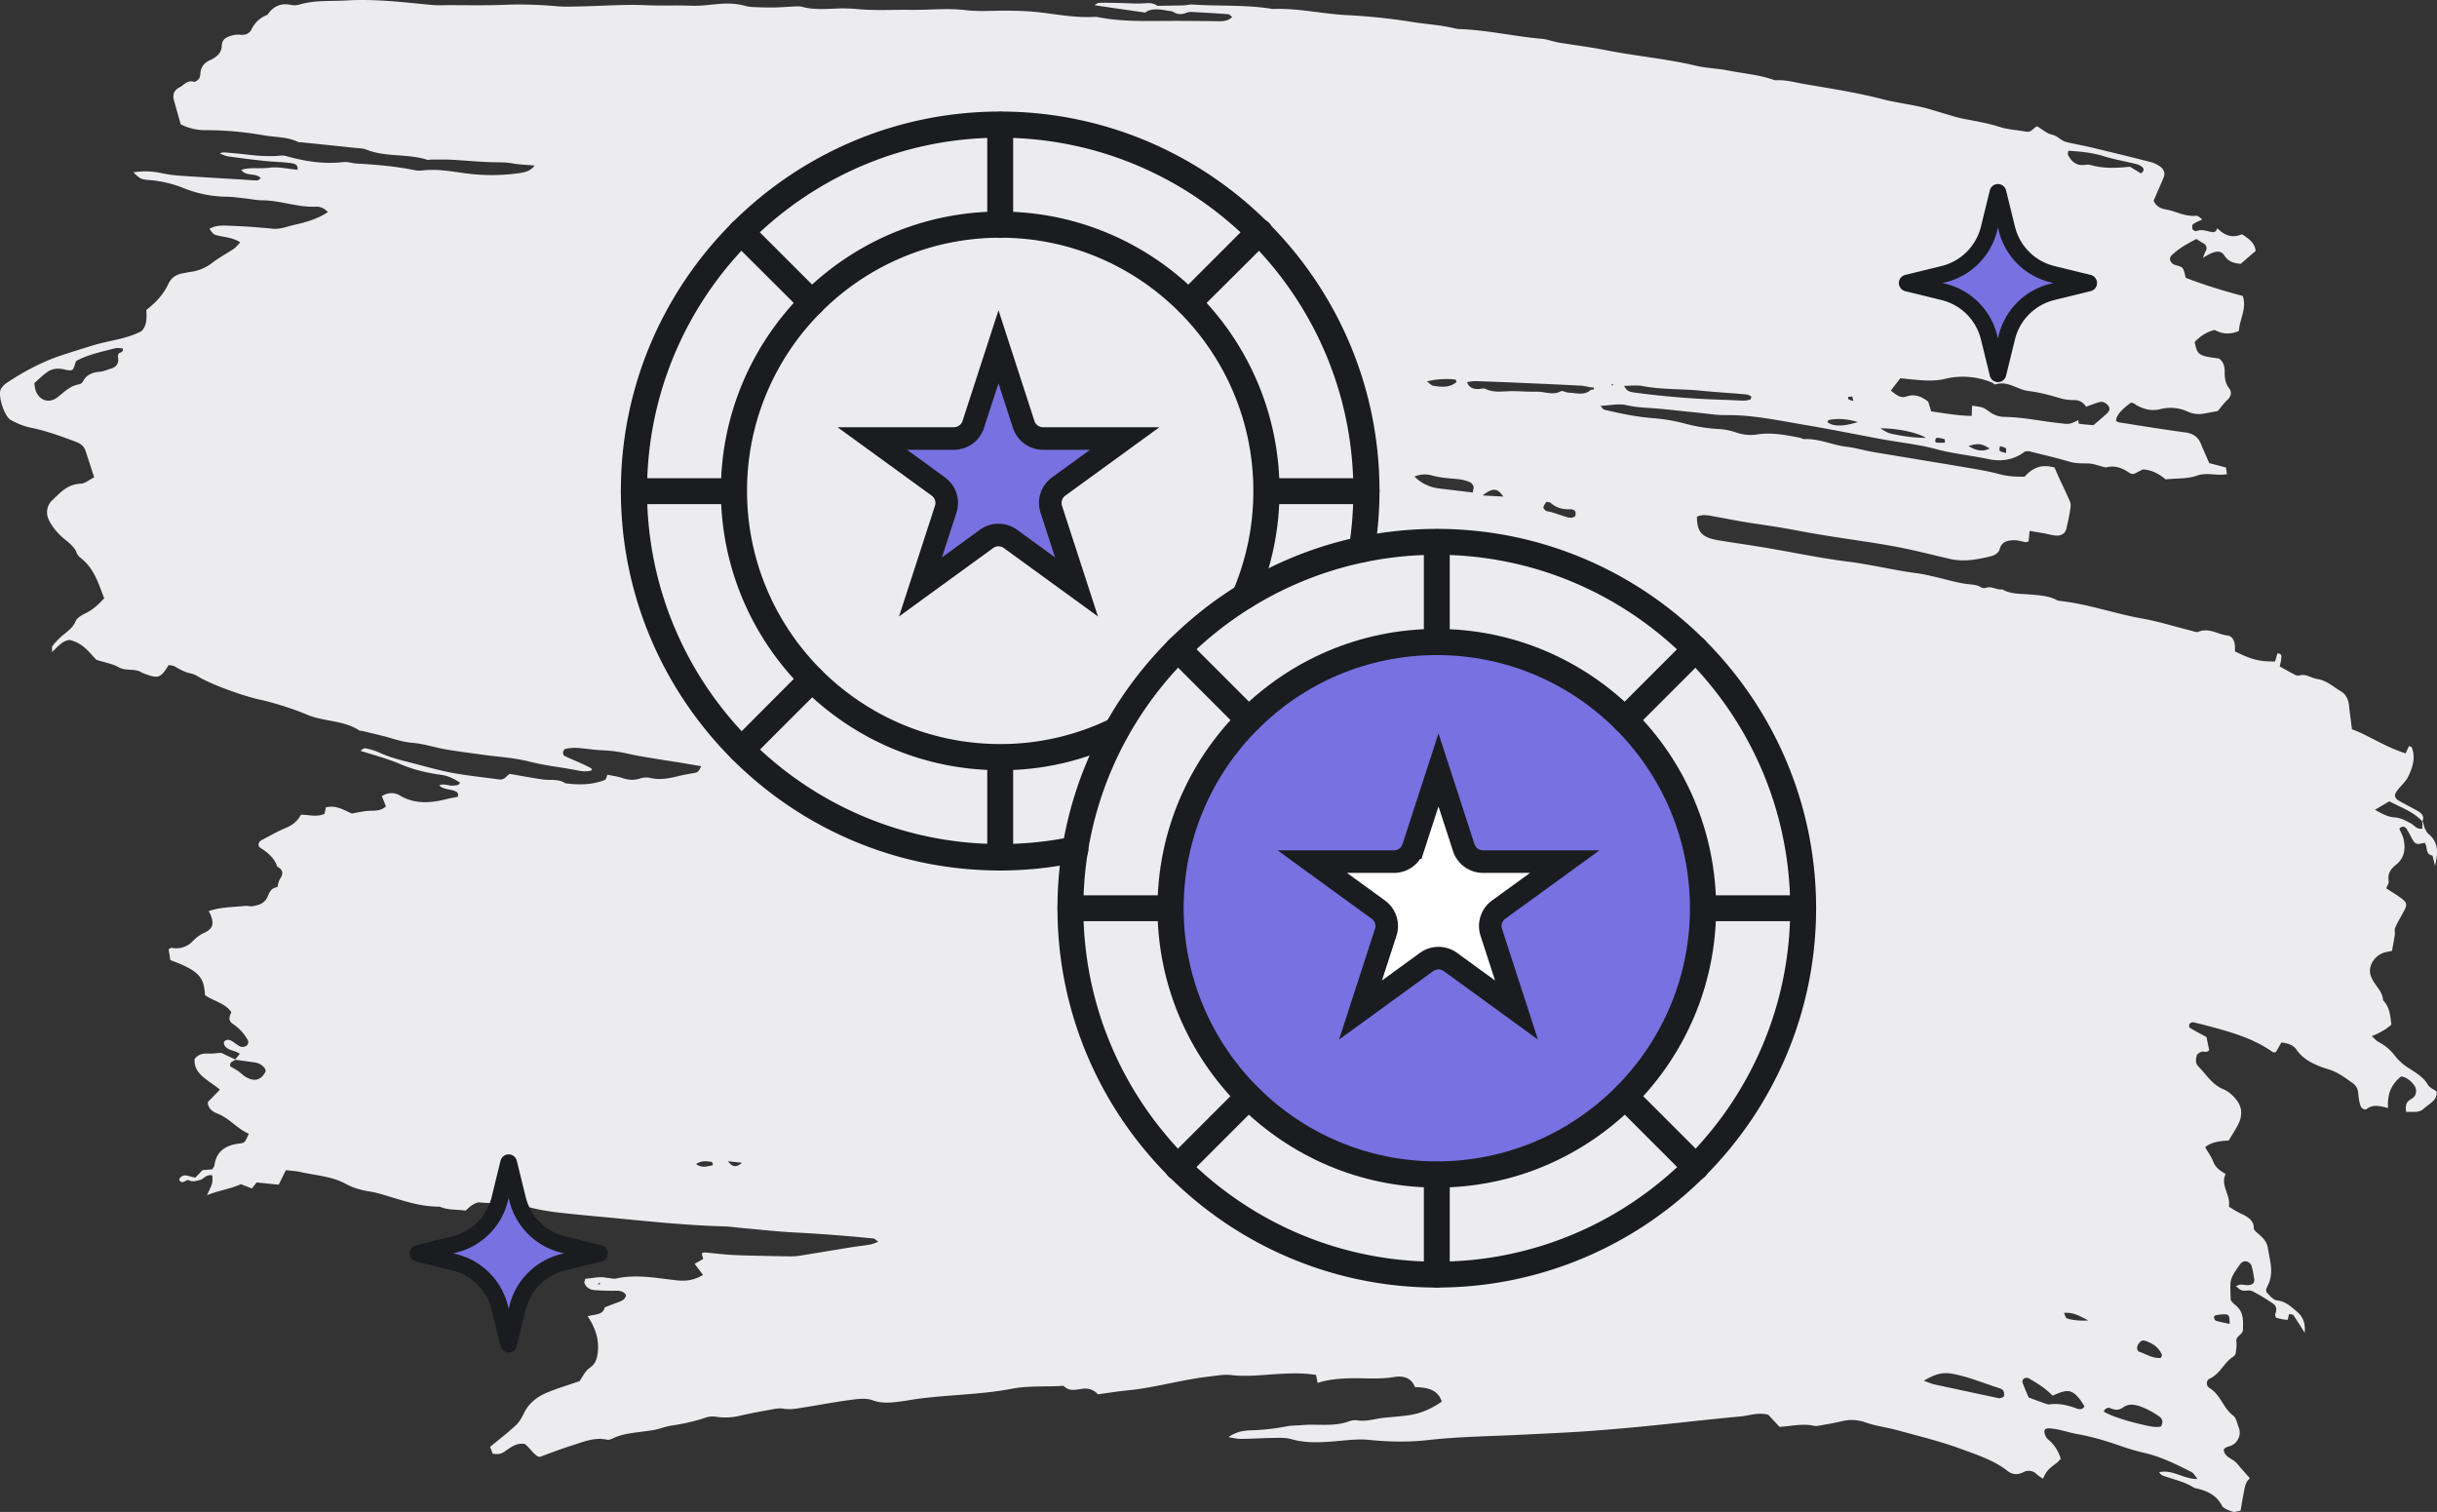 <?xml version="1.0" encoding="UTF-8"?>
<svg xmlns="http://www.w3.org/2000/svg" width="108" height="67" fill="none">
  <rect width="100%" height="100%" fill="#333333" stroke="none"/>
  <path d="M107.596 48.07c-.198-.349-.55-.542-.888-.763a2.339 2.339 0 01-.561-.506 2.16 2.16 0 00-.736-.627c-.114-.058-.194-.166-.303-.262.334-.121.625-.29.872-.508-.057-.374-.06-.766-.372-1.08-.009-.339-.273-.58-.44-.86a1.357 1.357 0 01-.108-.24c-.129-.372.141-.854.563-1 .111-.037.232-.054.383-.088.044-.248.089-.477.124-.707.015-.105-.026-.224.016-.318.116-.256.262-.502.397-.752.144-.268.13-.362-.135-.56-.204-.151-.428-.283-.66-.434.043-.113.125-.217.111-.31-.048-.301.044-.515.32-.73.378-.295.436-.714.34-1.136-.037-.163-.127-.316-.189-.465.122-.135.249-.096.315-.002.115.163.188.348.29.518.056.095.136.18.285.154.083-.015.166-.033.236-.047.153.207-.004.502.345.566l.111.461c.114-.515.202-1.023-.304-1.432-.069-.056-.098-.148-.145-.223l-.018-.05c-.038-.094-.033-.146-.071-.24-.004-.005-.011-.022-.019-.04.093-.2-.02-.342-.212-.452-.27-.154-.552-.292-.821-.448-.209-.122-.238-.247-.097-.44.158-.215.385-.402.497-.632.2-.412.34-.846.158-1.3-.011-.027-.081-.038-.123-.057l-.147.325c-.927-.289-1.663-.813-2.379-1.068-.052-.414-.096-.735-.131-1.056-.026-.247-.126-.484-.349-.618-.343-.204-.632-.49-1.077-.558-.261-.04-.478-.243-.781-.15-.057.018-.149-.013-.209-.044-.211-.108-.415-.226-.651-.356.026-.145.066-.289.073-.433.003-.085-.059-.159-.179-.143l-.105.355c-.719 0-1.01-.076-1.773-.445-.006-.122.008-.255-.024-.378-.038-.148-.117-.306-.315-.329-.426-.048-.805-.36-1.282-.164-.088.036-.237-.028-.353-.058-.713-.178-1.415-.401-2.14-.53-1.242-.219-2.421-.652-3.686-.785-.048-.005-.094-.03-.136-.052-.359-.177-.762-.195-1.157-.23-.418-.035-.85-.007-1.223-.225-.248.04-.465-.162-.725-.067a.284.284 0 01-.208-.021c-.19-.123-.402-.121-.626-.15-.457-.058-.9-.198-1.35-.3-.287-.065-.574-.14-.867-.177-1.033-.133-2.036-.386-3.072-.516-1.222-.154-2.427-.411-3.64-.615-.707-.12-1.42-.215-2.125-.336-.706-.122-.917-.369-.916-1.038.258-.125.524-.054.789-.007.56.099 1.115.214 1.678.297.685.102 1.368.203 2.05.335 1.188.23 2.396.386 3.594.58.435.07.87.15 1.298.244.601.131 1.197.28 1.795.42.6.14 1.182.034 1.76-.102.228-.053.406-.14.465-.368.074-.28.344-.357.632-.358.168-.001.337.06.507.085.04.006.086-.022.13-.035l.044-.463c.24.04.431.07.621.105.17.031.338.079.51.099.256.03.445-.08.495-.297.079-.335.157-.672.193-1.012.015-.137-.072-.287-.132-.424-.121-.277-.257-.55-.384-.825-.072-.158-.138-.317-.196-.451-.603-.179-1.004.038-1.328.402-.397.006-.755-.013-1.123-.113-.512-.138-1.046-.222-1.575-.312-1.34-.228-2.684-.443-4.025-.67-.388-.066-.767-.184-1.158-.229-.638-.074-1.22-.37-1.882-.341-.068.003-.138-.05-.21-.064-.63-.118-1.25-.246-1.912-.138-.305.05-.636.001-.947-.106a2.748 2.748 0 00-.724-.138 7.21 7.21 0 01-1.447-.228 7.966 7.966 0 00-1.451-.252c-.743-.057-1.469-.206-2.186-.38-.048-.012-.078-.08-.157-.167.427-.018.815-.11 1.15-.031.492.115.984.115 1.477.16.62.059 1.237.13 1.855.192.345.035.692.096 1.037.09 1.2-.02 2.352.235 3.514.43 1.171.196 2.333.434 3.5.648.777.142 1.576.22 2.328.426.765.209 1.556.279 2.326.444.59.127 1.133.031 1.603-.32.032-.025.093-.02.173-.035.59.15 1.215.291 1.824.472.272.08.527.072.801.076.261.004.52.113.78.174.022.006.05-.003.074-.008.407-.09.728.06 1.028.273.033.023.092.018.162.03l.402-.202c.46.02.766.244 1.013.439.504-.052.983-.019 1.375-.162.45-.165.883.016 1.34-.068l-.04-.295-.744-.196c-.132-.305-.257-.584-.375-.865-.12-.285-.327-.447-.696-.496-.98-.13-1.956-.293-2.932-.445-.045-.007-.084-.042-.126-.064-.002-.222.22-.493.665-.814.044.014.092.024.133.044.042.021.074.058.116.08.322.171.653.267 1.041.17.421-.104.836-.07 1.228.113a1.2 1.2 0 00.728.079c.216-.038.432-.08.597-.11.154-.182.265-.346.413-.48.187-.166.218-.365.09-.528-.185-.235-.196-.48-.197-.739 0-.22-.047-.428-.247-.579-.909-.115-.969-.155-1.082-.736.233-.241.513-.44.883-.532.346.192.705.208 1.077.048.022-.51.366-1.01.167-1.554-.87-.23-1.7-.484-2.526-.804-.03-.118-.051-.246-.1-.365-.07-.168-.282-.155-.428-.229-.162-.082-.225-.27-.106-.389a3.18 3.18 0 01.488-.387c.188-.124.395-.227.614-.351.096.06.194.123.297.182.18.102.197.233.106.39-.032.057-.05.119-.11.262.199-.11.257-.148.32-.176.3-.137.497-.14.638.08.171.27.42.338.72.363l.66-.57c-.035-.38-.325-.548-.602-.74-.478.202-.807.016-1.1-.267-.03.097-.08.191-.22.171-.234-.032-.455-.147-.705-.042-.035.014-.156-.044-.169-.085-.021-.07-.023-.188.026-.224.119-.085.266-.14.404-.206-.09-.067-.187-.177-.265-.168-.499.056-.9-.205-1.357-.279-.26-.041-.446-.178-.533-.385.153-.353.304-.691.445-1.033.075-.18.017-.351-.142-.47a1.316 1.316 0 00-.447-.215c-.883-.226-1.77-.441-2.658-.653-.357-.086-.723-.142-1.078-.234-.234-.06-.362-.267-.63-.325-.237-.052-.434-.24-.65-.368-.173.069-.248.283-.5.236-.386-.07-.793-.09-1.16-.207-.518-.164-1.05-.258-1.585-.357-.265-.05-.522-.136-.78-.21-.376-.106-.744-.234-1.125-.32-.576-.13-1.17-.204-1.739-.351-1.118-.29-2.264-.464-3.405-.66-.437-.075-.867-.204-1.324-.168-.668-.248-1.392-.299-2.09-.438-.46-.092-.944-.097-1.396-.205-1.32-.315-2.682-.43-4.012-.694-.697-.138-1.408-.223-2.11-.341-.243-.041-.477-.14-.72-.162-1.21-.102-2.392-.383-3.61-.43a1.472 1.472 0 01-.295-.04c-.573-.141-1.168-.172-1.75-.262a26.912 26.912 0 00-2.95-.316C58.616.622 57.524.35 56.398.398 55.22.2 54.02.282 52.834.2c-.12-.008-.242.034-.364.037-.394.011-.788.015-1.183.02-.235-.182-.515-.1-.783-.1-.297 0-.595-.017-.893-.024-.298-.006-.597-.017-.894-.006-.073.002-.143.06-.213.102.26.04.519.079.779.117l1.473.212c.233-.197.604-.152.976-.087.097.017.21.02.285.068.188.118.368.101.564.027a.558.558 0 01.217-.037c.546.029 1.092.06 1.637.1.053.005.1.072.172.126-.162.15-.34.188-.543.186-.718-.008-1.435-.017-2.153-.015-1.089.003-2.179.045-3.253-.166a.6.6 0 00-.148-.012c-.926.056-1.822-.15-2.732-.23-.37-.034-.745-.04-1.118-.045-.62-.008-1.251.05-1.86-.023-.826-.1-1.64-.001-2.457-.013-.765-.012-1.53.038-2.294-.03a7.154 7.154 0 00-.895-.032c-.546.02-1.088.072-1.623-.077-.092-.025-.199-.016-.297-.012-.299.012-.596.038-.895.044-.282.005-.566-.003-.848-.013-.142-.005-.291-.01-.425-.047-.356-.1-.71-.13-1.087-.104-.444.03-.882.104-1.337.087-.666-.024-1.334.008-2.005-.022-.965-.044-1.936.032-2.905.053-.368.008-.733.025-1.104-.012A18.165 18.165 0 0023.068.2c-.442-.006-.885.026-1.329.03-.595.006-1.191 0-1.787-.002-.274 0-.55.017-.822-.01C17.875.1 16.62-.055 15.35.02c-.703.043-1.419-.026-2.104.19a.79.79 0 01-.369.004c-.423-.084-.724.057-.957.35-.028.036-.052.084-.093.1a1.281 1.281 0 00-.685.647c-.084.167-.257.255-.489.23a.932.932 0 00-.296.014c-.277.063-.522.16-.527.462-.005.316-.214.51-.525.65-.263.118-.401.313-.423.571-.008.085-.013.18-.062.248-.046.064-.167.152-.22.137-.306-.084-.427.133-.627.238-.288.151-.327.349-.26.597l.295 1.05c.352.176.706.26 1.088.26.875 0 1.739.077 2.598.229.509.09 1.046.062 1.52.295.038.019.096.01.145.014.788.081 1.576.162 2.364.245.173.019.361.017.514.079.855.344 1.822.171 2.69.448.063.02.146-.01.22-.009.299.002.597-.005.895.011.593.032 1.186.095 1.78.108.298.006.589-.004.886.052.306.057.625.062.983.095-.19.263-.458.306-.721.343a8.674 8.674 0 01-2.381-.003c-.634-.087-1.26-.202-1.906-.117a1.174 1.174 0 01-.366-.03c-.827-.162-1.668-.234-2.512-.281-.197-.011-.397-.085-.586-.064-.855.097-1.674-.027-2.483-.252a.804.804 0 00-.293-.037c-.778.086-1.538-.069-2.305-.124-.14-.01-.275-.04-.397.031.125.048.248.113.38.131a46.2 46.2 0 001.626.201c.345.037.695.041 1.04.082.198.024.449.039.394.308-.417-.036-.845-.145-1.243-.09-.405.057-.83-.036-1.243.094.209.314.649.108.864.376-.06.035-.115.092-.169.092-.224-.003-.447-.024-.67-.038-.943-.058-1.886-.112-2.828-.177a5.903 5.903 0 01-.731-.107 3.31 3.31 0 00-1.253-.034c.31.285.328.31.712.34a5.07 5.07 0 011.503.352c.625.25 1.261.38 1.944.387.273.003.545.048.818.077.245.026.49.08.736.081.82.006 1.587.327 2.414.282a.662.662 0 01.285.072c.073.032.127.095.218.166-.487.321-1.002.457-1.521.575-.307.07-.595.198-.94.163a30.772 30.772 0 00-1.93-.132c-.292-.012-.601-.022-.865.14.185.248.185.248.35.29.327.083.684.09 1.016.307-.103.104-.178.21-.284.283-.313.212-.655.393-.952.619a1.955 1.955 0 01-.99.41c-.098.012-.194.038-.291.055-.337.056-.543.2-.682.5-.2.43-.541.8-.963 1.129.013.33.04.68-.216.94-.678.357-1.434.412-2.13.625-.463.142-.93.286-1.386.436-.88.29-1.685.72-2.435 1.218a.828.828 0 00-.283.29c-.14.28.15 1.208.446 1.37.267.145.565.273.869.335.708.144 1.37.388 2.03.637.19.071.339.188.399.365.131.388.256.779.394 1.2-.214.107-.398.274-.592.282-.608.026-.913.405-1.261.73a.736.736 0 00-.167.855c.14.31.39.604.667.84.234.198.478.366.58.649a.51.51 0 00.165.21c.625.487.8 1.16 1.052 1.797-.26.275-.504.512-.844.672-.167.08-.367.202-.424.343-.116.287-.363.452-.595.645a3.36 3.36 0 00-.427.447c-.036.044-.014.125-.024.273.28-.248.439-.486.772-.536.6.128.896.574 1.194.88.39.125.723.178.981.327.319.183.7.046 1 .22.022.011.04.026.063.035.699.272.794.245 1.162-.35.085.02.194.019.268.062.228.134.453.26.73.316.14.029.268.11.392.182.59.335 1.966.83 2.656.975.385.081.762.196 1.135.315.326.103.647.222.96.353.738.309 1.626.244 2.306.696.034.024.097.014.145.025.286.068.572.138.858.208.452.111.878.278 1.364.317.49.039.964.203 1.45.287.535.093 1.077.158 1.616.234.713.1 1.446.138 2.133.315.697.18 1.41.245 2.11.386.207.041.425.068.636-.01-.016-.042-.015-.072-.032-.081a4.26 4.26 0 00-.315-.163c-.286-.13-.579-.249-.86-.385-.124-.06-.087-.295.052-.322a2.03 2.03 0 01.51-.036c.374.026.743.09 1.116.105.4.017.786.072 1.172.161.383.088.775.146 1.165.212.34.058.684.107 1.025.162.336.055.671.112 1.01.17-.102.202-.152.268-.248.287-.242.05-.489.083-.727.142-.43.106-.852.2-1.306.085a.85.85 0 00-.436.032c-.277.09-.529.063-.797-.028-.206-.07-.431-.095-.644-.14-.042.09-.053.206-.114.23-.562.225-1.155.228-1.755.147-.299-.206-.661-.12-.996-.168-.489-.07-.974-.162-1.468-.247-.148.09-.227.282-.477.246-.684-.097-1.375-.163-2.052-.288-.582-.106-1.15-.274-1.721-.42-.523-.133-1.049-.256-1.533-.485a2.71 2.71 0 00-.63-.189c-.054-.01-.13.064-.198.113.59.191 1.2.348 1.761.588.584.25 1.185.393 1.82.478.288.038.554.167.826.34-.042.134-.17.125-.291.137-.21.021-.418-.116-.628-.008.176.172.44.163.664.237.12.04.216.104.153.268-.149.03-.317.056-.48.098-.716.182-1.415.235-2.074-.154-.274-.162-.545-.132-.806.024l.182.456c-.227.205-.472.187-.724.196-.262.01-.521.076-.79.12-.358-.155-.7-.388-1.15-.27l-.059.285c-.365.16-.708.03-1.045.04-.138.263-.349.448-.657.577-.377.158-.728.36-1.088.548-.141.074-.182.253-.063.331.34.222.641.465.753.838.27.143.283.32.13.548-.07.106-.082.242-.12.365-.375.05-.362.366-.514.566-.136.178-.347.234-.56.276-.117.023-.25-.021-.372-.009-.529.055-1.072.048-1.594.229.047.096.083.152.103.212.13.381.076.574-.313.754-.21.097-.36.226-.504.37a.983.983 0 01-.925.29c-.035-.006-.082.035-.138.061l.076.485c1.355.492 1.484.809 1.537 1.55.364.264.9.355 1.168.76-.084.175-.16.352.057.511a2.033 2.033 0 01.684.751c.03.057-.011.178-.07.222-.059.046-.2.069-.266.039-.152-.07-.272-.186-.419-.265-.115-.063-.236-.048-.32.06.007.376.446.339.708.522l-.203.252-.625-.293c-.213.013-.412.044-.608.032-.252-.014-.43.067-.566.235-.059.698.647.95 1.118 1.365l-.534.549c.003.262.186.417.415.505.555.215.876.676 1.4.897-.176.399-.176.407-.418.436-.652.076-1.026.383-1.102.955-.008.06-.057.114-.095.187l-.438.037-.31.327c-.275-.018-.552-.246-.725.085.122.276.313-.022.424.034.186.093.338.025.499-.01.178-.04.264-.262.554-.205-.005.13.016.255-.02.367-.055.175-.145.343-.222.513.49-.206 1.038-.274 1.503-.49l.487.191c.074-.094.13-.162.212-.267l.978.099.316-.642c.25.029.452.035.642.079.67.154 1.392.189 1.99.515.346.189.7.291 1.089.351.195.03.387.08.576.136.822.24 1.626.543 2.52.533.367.166.773.115 1.147.178.11-.095.187-.182.286-.24.098-.06.225-.134.33-.124.714.065 1.44.01 2.144.198.45.12.918.2 1.384.253.98.111 1.965.193 2.948.29 1.459.142 2.918.282 4.387.322.272.007.542.052.814.076.766.067 1.531.154 2.3.193 1.166.06 2.329.151 3.49.267.054.005.101.069.21.147-.16.054-.263.103-.372.122-.267.046-.539.073-.806.116-.758.123-1.513.25-2.271.372a2.553 2.553 0 01-.442.035c-.822-.014-1.644-.024-2.465-.057-.446-.018-.89-.079-1.335-.115-.044-.004-.091.024-.137.038l.066.252-.38.212.372.491c-.372.229-.737.287-1.154.242-.896-.095-1.79-.282-2.7-.081-.114.025-.247-.018-.371-.03l-.001.01c-.328-.096-.65.014-.976.026-.02 0-.037.09-.056.146l-.01-.005c.055.215.214.346.462.365.32.025.643.034.965.029.194-.004.333.045.428.188-.02.178-.163.254-.33.315-.205.074-.407.154-.61.232-.075.358-.474.301-.758.398.366.548.533 1.09.433 1.699-.042.25-.106.423-.35.593-.213.15-.32.413-.444.582-.505.175-.976.316-1.423.5-.456.187-.817.475-1.026.89-.097.193-.198.401-.36.552-.364.34-.767.65-1.155.973l.119.3c.21.03.351.024.514-.087.262-.18.527-.407.905-.345.257.197.382.48.648.58.498-.18.95-.36 1.415-.504.509-.158 1.006-.39 1.585-.264.082.018.195-.03.28-.07.426-.202.901-.234 1.367-.3.17-.025.344-.04.51-.078.237-.053.465-.147.705-.18a8.672 8.672 0 001.51-.352.956.956 0 01.433-.041 2.77 2.77 0 001.107-.047c.431-.1.869-.18 1.306-.259.192-.034.401-.084.584-.05.31.056.6-.004.888-.05.734-.114 1.461-.257 2.2-.35.309-.04.622-.068.88.029.4.149.78.107 1.173.061.246-.028.489-.078.734-.112 1.42-.199 2.867-.189 4.281-.463.669-.13 1.384-.083 2.078-.116.074-.003.184-.024.216.01.246.245.542.144.831.11a.74.74 0 01.668.245c.47-.063.883-.131 1.3-.172 1.237-.12 2.418-.48 3.652-.618.321-.036.646-.099.958-.062.677.08 1.341-.004 2.011-.043.57-.034 1.141-.061 1.747.037l.067.353c.584-.186 1.217-.211 1.826-.205.523.005 1.037.033 1.556-.054.44-.073.786.045.93.445.537.016 1.014.096 1.193.644-.425.294-.894.517-1.437.598-.368.055-.742.08-1.114.116-.388.039-.762.175-1.166.12a.795.795 0 00-.369.03c-.69.265-1.427.113-2.138.178-.214.02-.422.01-.646.053a9.875 9.875 0 01-1.611.178c-.38.01-.693.098-.97.301.182.03.364.078.547.077.473-.002.945-.038 1.418-.042.272-.003.563-.019.815.053.607.174 1.217.151 1.833.104.543-.041 1.083-.125 1.63-.07.867.09 1.741.104 2.602.007 1.386-.156 2.779-.167 4.169-.238.968-.05 1.938-.088 2.905-.156a99.89 99.89 0 002.898-.254c1.283-.126 2.562-.28 3.846-.395.413-.037.821-.202 1.26-.075.165.177.332.358.494.535.528-.034 1.015-.16 1.515-.05.113.024.247-.007.369-.029.291-.051.584-.101.87-.171a1.8 1.8 0 011.03.042c.465.168.957.223 1.428.352.948.26 1.906.492 2.821.829.73.268 1.477.507 2.08.984.186.148.428.185.684.055a.496.496 0 01.605.087c.076.073.176.129.273.198.164-.35.231-.422.604-.697.071-.053.123-.124.184-.187a1.748 1.748 0 00-.449-.76c-.065-.065-.153-.12-.194-.195-.049-.092-.103-.21-.074-.297.04-.114.184-.1.317-.087.397.04.763.181 1.145.247.69.12 1.343.325 1.986.55.324.113.646.204.983.283.745.174 1.415.507 2.077.844.106.053.161.18.273.312-.633.009-1.085-.433-1.7-.303.08.157.24.178.372.222.391.13.796.232 1.143.449.058.036.138.048.21.066.474.117.842.328 1.054.744.066.128.301.21.478.27.094.033.228-.027.35-.046.054-.31.097-.587.153-.861.043-.205.067-.42.262-.572-.19-.218-.388-.432-.57-.655-.18-.22-.586-.279-.592-.635.05-.033.1-.09.163-.105.2-.05.352-.131.45-.304a.62.62 0 00.05-.562c-.072-.182-.105-.414-.254-.527-.453-.347-.54-.916-1.052-1.222-.147-.088-.134-.336.007-.4.489-.223.632-.714 1.058-.982a.256.256 0 00.11-.163c.022-.17.049-.346.026-.514-.032-.236.288-.302.293-.501.01-.407.05-.825-.365-1.134-.073-.054-.124-.13-.175-.185-.007-.257-.025-.493-.014-.728a.902.902 0 01.103-.368c.091-.175.21-.339.326-.503.069-.099.187-.16.313-.117.08.028.168.108.19.18.059.184.084.377.12.567.037.203-.08.31-.344.296-.144-.007-.288-.072-.458.058.093.064.171.154.27.178.14.032.325-.03.438.027.321.16.623.351.918.546.182.12.183.29.11.47-.02.048.021.115.032.166.116.028.211.054.309.071.081.014.165.018.211.022l.061-.258c.065.017.165.016.191.053.159.23.303.467.5.778.041-.433-.078-.719-.366-.957-.25-.206-.468-.429-.858-.476-.161-.019-.311-.198-.433-.326-.108-.113-.022-.24.037-.362.263-.55.072-1.1-.015-1.651-.049-.31-.279-.492-.508-.69-.05-.044-.11-.109-.109-.164.002-.4-.338-.543-.67-.703-.15-.07-.282-.167-.442-.263.107-.503-.393-.935-.138-1.445-.266-.145-.454-.3-.548-.541-.084-.218-.23-.419-.36-.644.306-.26.71-.267 1.046-.3.159-.27.308-.493.426-.728.166-.333.176-.69-.034-.997-.146-.214-.371-.433-.624-.54-.53-.222-.759-.66-1.111-1.009-.147-.145-.121-.326-.077-.492.017-.064.12-.125.2-.16.099-.044.243.066.35-.081-.038-.19-.08-.397-.118-.577-.27-.145-.505-.264-.728-.4-.04-.024-.054-.124-.03-.17.022-.043.121-.095.168-.084.359.083.715.176 1.068.274.88.243 1.735.53 2.458 1.048.029.02.091.008.134.01l.25-.434c.313.03.539.127.671.32.326.472.859.696 1.415.867.417.129.728.366 1.052.599a.576.576 0 01.266.443c.013.19.042.384.099.568.031.1.181.22.278.146.294-.221.599-.122.946-.04-.041-.576.12-1.047.589-1.403.267.059.416.206.546.364.162.195.151.491-.095.63-.268.152-.273.332-.236.58.264-.014.562.058.767-.134.241-.225.634-.38.578-.771-.135-.1-.314-.175-.383-.297h-.001zm-1.71-12.56c.51.269 1.073.462 1.451.879.002.015.004.03.002.034.041.098-.016.195.025.293-.272.055-.341-.133-.535-.234-.232-.12-.433-.243-.728-.262-.286-.017-.545-.166-.852-.334l.637-.376zm-20.08-15.9c-.07-.013-.042-.207.034-.207.112-.001.227.03.336.058.016.004.01.072.02.156-.134 0-.266.014-.39-.007zm1.435.155c.434-.13.575-.111.933.109-.33.167-.615.081-.933-.108zm1.664.313c-.123-.04-.236-.047-.28-.1-.039-.043.002-.138.008-.21.088.03.188.047.257.096.034.025.01.11.015.214zm2.757-13.397c.566.033 1.075.089 1.575.243.466.143.956.228 1.433.346a.645.645 0 01.253.12c.1.085.11.187-.044.294l-.487-.296c-.572.058-1.166.094-1.747-.078a.515.515 0 00-.216-.007c-.425.068-.628-.156-.784-.44-.018-.034.006-.084.016-.182zM84.218 16.76c.163.018.307.034.453.048.51.047.998.106 1.53-.02a3.33 3.33 0 012.1.176c.043.018.091.082.115.075.57-.188.981.233 1.492.29.487.056.966.193 1.435.329.197.057.385.07.583.071.25.003.412.116.522.298.197-.072.39-.154.592-.208.161-.043.293.041.385.15.103.123.058.25-.05.351-.185.172-.383.334-.6.522-.198-.018-.42-.032-.638-.064-.022-.003-.023-.11-.033-.161-.418.211-.413.183-.912.126-.784-.088-1.556-.258-2.352-.268a1.138 1.138 0 01-.677-.23c-.299-.215-.31-.204-.767-.266l-.016.451c-.61-.006-1.182-.115-1.796-.2l-.132-.435c-.275-.195-.553-.366-.983-.22-.253.086-.453-.096-.675-.267l.424-.548zm1.138 2.644c-.5 0-.918-.063-1.334-.142-.339-.064-.339-.065-.695-.284.74.003 1.61.174 2.03.426zm-3.274-1.83c.015.003.02.069.053.197-.088-.03-.158-.042-.212-.075-.024-.015-.015-.07-.021-.107.06-.007.121-.02.18-.014zm-1.033 1.038c.385-.075.764-.06 1.286.09-.641.204-1.091.206-1.35.005.02-.032.036-.09.064-.095zm-8.253-1.504c.832.159 1.681.119 2.52.2.689.067 1.38.11 2.071.17.07.005.136.044.2.072.016.007.03.038.025.053-.012.038-.027.098-.057.107a.985.985 0 01-.286.043c-.323-.008-.645-.03-.968-.039a37.118 37.118 0 01-3.915-.326c-.196-.026-.32-.09-.409-.29.288.001.565-.039.82.01zm-1.368-.08c.01-.008.036 0 .055 0-.001.016.004.04-.005.047-.01.007-.036 0-.055 0 .001-.017-.004-.04.006-.048zm-66.182-1.34c-.04.093.005.21-.009.315-.021.162-.126.275-.31.329-.164.047-.325.125-.492.14-.35.028-.613.14-.757.43a.257.257 0 01-.16.126c-.42.069-.668.342-.958.57-.328.256-.702.195-.91-.145a.676.676 0 01-.08-.178c-.021-.082-.03-.168-.051-.295.174-.153.352-.33.556-.481.217-.162.475-.194.762-.13.391.087.394.076.509-.305.006-.02.02-.038.04-.072.517-.281 1.122-.406 1.713-.558.106-.027.23.002.335.004.058.194-.155.173-.188.25zM11.763 47.5c-.204.374-.483.448-.873.223-.122-.071-.216-.177-.333-.257-.115-.079-.242-.144-.348-.206-.06-.198.121-.223.225-.297.287.04.574.078.86.12a.633.633 0 01.462.292c.003.044.024.092.006.125zm19.803 4.141c-.22.043-.447.138-.72-.057.262-.173.48-.12.69-.096.024.003.043.065.056.102.005.015-.013.049-.026.051zm.698-.181l.617.067c-.22.2-.417.218-.617-.067zm-5.706 5.463l-.055-.018.06-.064c.01.014.03.029.029.042-.001.014-.022.027-.034.04zM64.485 16.82c.029.004.047.067.07.103-.298.264-.669.232-1.034.173-.094-.016-.172-.113-.282-.19.319-.1.883-.136 1.246-.087zm.784 5.005c-.555-.067-1.015-.12-1.473-.177a1.825 1.825 0 01-1.11-.528 1.15 1.15 0 01.775-.05c.384.105.772.125 1.163.164.167.016.337.06.491.12.08.03.153.113.181.187.027.068-.011.154-.027.284zm.438.13c.443-.355.667-.328.914.051l-.914-.05zm4.095.924c-.179.13-.379.025-.542-.02-.228-.064-.44-.166-.686-.2-.071-.009-.177-.114-.175-.173.003-.087.089-.171.135-.249.09.02.154.016.181.041.234.214.512.301.854.29.215-.008.308.11.233.31zm.83-5.625c-.003.013-.084.012-.129.017-.284.272-.644.142-.979.13-.12-.005-.277-.103-.35-.064-.363.197-.72.01-1.078.02-.344.01-.69-.02-1.035-.024-.413-.005-.834.095-1.233-.102-.09-.044-.24.015-.361.01-.207-.01-.375-.076-.45-.31.14-.017.258-.047.374-.043.743.025 1.485.055 2.228.088.817.035 1.635.072 2.452.115.145.008.288.05.431.076.075-.005.155-.009.131.087zm18.173 44.625c-.012.04-.116.06-.18.082-.02.007-.05 0-.074-.006-.938-.2-1.877-.4-2.814-.603-.118-.026-.229-.076-.48-.162.457-.28.805-.397 1.267-.312.734.136 1.398.425 2.094.643.066.02.144.068.167.12a.35.35 0 01.02.239zm9.392-3.595c.118-.023.24-.038.36-.04.225-.003.254.04.253.425-.246-.055-.432-.087-.608-.142-.047-.015-.077-.098-.088-.154-.005-.026.048-.082.084-.089zm-3.434 1.283c.062-.094.152-.196.284-.156.36.11.635.31.763.631.012.03-.028.076-.052.134-.356.03-.635-.168-.945-.27-.117-.039-.134-.211-.05-.339zm-2.77 2.836c-.37-.136-.742-.224-1.152-.17-.107.014-.23-.049-.34-.086-.182-.061-.36-.131-.597-.218-.097-.232-.196-.449-.275-.67-.017-.048.017-.135.063-.167.045-.032.155-.047.2-.021.226.128.448.265.657.414.15.106.278.235.425.362.066-.03.128-.06.194-.087.468-.188.654-.156.951.184.103.118.177.255.259.376-.099.176-.256.13-.385.083zm-.41-3.99c-.047-.025-.055-.107-.115-.233.46-.035.71.157 1.075.328-.256.046-.812-.018-.96-.095zm4.189 4.797c-.22.058-.455.004-.692-.048-.821-.18-1.54-.415-1.848-.61.04-.122.173-.196.274-.155.22.09.38.119.596-.036.216-.155.477-.136.763-.031.307.111.568.262.82.436.158.11.184.246.087.444z" fill="#ECECEF"></path>
  <circle cx="63.75" cy="40" r="12" fill="#7871E1"></circle>
  <circle cx="44.625" cy="21.625" r="11.625" fill="#ECECEF"></circle>
  <path fill-rule="evenodd" clip-rule="evenodd" d="M44.325 38.575c-9.265 0-16.81-7.544-16.81-16.822 0-9.266 7.545-16.81 16.81-16.81 9.266 0 16.81 7.544 16.81 16.81 0 .891-.073 1.794-.22 2.686a.57.57 0 01-.659.476.57.57 0 01-.476-.66c.134-.83.196-1.672.196-2.502 0-8.63-7.02-15.65-15.663-15.65-8.618 0-15.638 7.02-15.638 15.65s7.02 15.65 15.663 15.65c1.074 0 2.148-.11 3.198-.33a.575.575 0 01.684.452.575.575 0 01-.452.684 16.24 16.24 0 01-3.443.366z" fill="#1A1C1F"></path>
  <path fill-rule="evenodd" clip-rule="evenodd" d="M44.325 34.131c-6.824 0-12.378-5.554-12.378-12.378S37.501 9.375 44.325 9.375c6.825 0 12.379 5.554 12.379 12.378 0 1.697-.342 3.333-1.001 4.883a.579.579 0 01-.757.305.579.579 0 01-.305-.757 11.24 11.24 0 00.903-4.431c0-6.19-5.03-11.219-11.218-11.219-6.19 0-11.22 5.03-11.22 11.219 0 6.19 5.03 11.219 11.22 11.219a11.07 11.07 0 004.883-1.123.57.57 0 01.768.268.57.57 0 01-.268.77 12.02 12.02 0 01-5.384 1.244z" fill="#1A1C1F"></path>
  <path fill-rule="evenodd" clip-rule="evenodd" d="M44.325 10.534a.573.573 0 01-.573-.574V5.53a.573.573 0 111.147 0v4.43a.565.565 0 01-.574.574zm8.35 3.455a.574.574 0 01-.402-.171.568.568 0 010-.818l3.137-3.137a.59.59 0 01.818 0 .568.568 0 010 .818l-3.15 3.137a.527.527 0 01-.403.17zm7.887 8.35H56.13a.573.573 0 110-1.148h4.431c.318 0 .574.257.574.574a.565.565 0 01-.573.574zM44.325 38.575a.573.573 0 01-.573-.574V33.57a.573.573 0 111.147 0V38c.012.305-.256.574-.574.574zM32.85 33.814a.575.575 0 01-.402-.171.568.568 0 010-.818l3.125-3.137a.578.578 0 01.818 0 .59.59 0 010 .818l-3.138 3.137a.574.574 0 01-.403.17zm-.317-11.475h-4.444a.573.573 0 110-1.148h4.432c.317 0 .574.257.574.574a.555.555 0 01-.562.574zm3.455-8.35a.625.625 0 01-.415-.171l-3.138-3.125a.568.568 0 010-.818.568.568 0 01.818 0l3.138 3.137a.59.59 0 010 .818.562.562 0 01-.403.159zm27.686 10.596c-8.63 0-15.662 7.02-15.662 15.662 0 8.631 7.02 15.663 15.662 15.663 8.631 0 15.663-7.02 15.663-15.663-.013-8.63-7.032-15.662-15.663-15.662zm0 32.472c-9.265 0-16.81-7.544-16.81-16.81 0-9.265 7.545-16.81 16.81-16.81 9.266 0 16.81 7.545 16.81 16.81 0 9.266-7.544 16.81-16.81 16.81z" fill="#1A1C1F"></path>
  <path fill-rule="evenodd" clip-rule="evenodd" d="M63.675 29.029c-6.19 0-11.22 5.03-11.22 11.218 0 6.19 5.03 11.219 11.22 11.219 6.189 0 11.218-5.03 11.218-11.219 0-6.189-5.03-11.218-11.218-11.218zm0 23.597c-6.825 0-12.379-5.555-12.379-12.379S56.85 27.87 63.675 27.87c6.824 0 12.378 5.554 12.378 12.378s-5.554 12.379-12.378 12.379z" fill="#1A1C1F"></path>
  <path fill-rule="evenodd" clip-rule="evenodd" d="M63.675 29.029a.573.573 0 01-.574-.574v-4.431a.573.573 0 111.147 0v4.43a.58.58 0 01-.574.575zm8.337 3.454a.625.625 0 01-.415-.17.59.59 0 010-.819l3.138-3.137a.59.59 0 01.817 0 .59.59 0 010 .818l-3.137 3.137a.554.554 0 01-.403.171zm7.898 8.338h-4.43a.573.573 0 110-1.147h4.43a.573.573 0 110 1.147zm-4.76 11.487a.574.574 0 01-.403-.17L71.609 49a.59.59 0 010-.818.568.568 0 01.818 0l3.138 3.138a.59.59 0 010 .818.602.602 0 01-.415.17zm-11.475 4.749a.573.573 0 01-.574-.574v-4.431a.573.573 0 111.147 0v4.431a.573.573 0 01-.574.574zM52.2 52.309a.626.626 0 01-.416-.171.59.59 0 010-.818l3.138-3.138c.22-.232.586-.22.818 0a.59.59 0 010 .818l-3.138 3.138a.574.574 0 01-.403.17zm-.318-11.488h-4.444a.573.573 0 110-1.147h4.432c.317 0 .574.256.574.573a.555.555 0 01-.562.574zm3.455-8.338a.574.574 0 01-.403-.17l-3.137-3.138a.59.59 0 010-.818.568.568 0 01.817 0l3.138 3.138a.59.59 0 010 .817.626.626 0 01-.415.171z" fill="#1A1C1F"></path>
  <path d="M62.632 37.56l1.118-3.442 1.118 3.442a.9.9 0 00.857.622h3.62l-2.93 2.128a.9.9 0 00-.326 1.006l1.118 3.443-2.928-2.128a.9.9 0 00-1.058 0l-2.928 2.128 1.118-3.443a.9.9 0 00-.327-1.006l-2.928-2.128h3.62a.9.9 0 00.855-.622z" fill="#fff" stroke="#1A1C1F"></path>
  <path d="M43.132 18.81l1.118-3.442 1.118 3.443a.9.9 0 00.856.621h3.62l-2.928 2.128a.9.9 0 00-.327 1.006l1.118 3.443-2.928-2.128a.9.9 0 00-1.058 0l-2.928 2.128 1.118-3.443a.9.9 0 00-.327-1.006l-2.928-2.128h3.62a.9.9 0 00.855-.621z" fill="#7871E1" stroke="#1A1C1F"></path>
  <g clip-path="url(#clip0_125_6783)">
    <path d="M88.543 8.525l.392 1.6a2.76 2.76 0 002.024 2.026l1.602.392-1.602.392a2.76 2.76 0 00-2.024 2.025l-.392 1.6-.393-1.6a2.76 2.76 0 00-2.024-2.025l-1.602-.392 1.602-.392a2.76 2.76 0 002.024-2.025l.392-1.601z" fill="#7871E1"></path>
    <path d="M84.262 12.805a.37.37 0 01.174-.623l1.602-.392a2.383 2.383 0 001.752-1.753l.392-1.6a.371.371 0 01.72 0l.393 1.6c.212.869.884 1.54 1.752 1.753l1.602.392a.37.37 0 010 .72l-1.602.393a2.383 2.383 0 00-1.752 1.753l-.393 1.6a.37.37 0 01-.72 0l-.392-1.6a2.383 2.383 0 00-1.753-1.753l-1.602-.392a.372.372 0 01-.174-.098h.001zm4.28-2.722l-.032.13a3.122 3.122 0 01-2.296 2.297l-.13.032.13.032a3.122 3.122 0 012.296 2.297l.032.13.032-.13a3.122 3.122 0 012.297-2.297l.13-.032-.13-.032a3.122 3.122 0 01-2.296-2.297l-.032-.13z" fill="#1A1C1F"></path>
  </g>
  <g clip-path="url(#clip1_125_6783)">
    <path d="M22.543 51.525l.392 1.6a2.76 2.76 0 002.024 2.026l1.602.392-1.602.392a2.76 2.76 0 00-2.024 2.025l-.392 1.6-.393-1.6a2.76 2.76 0 00-2.024-2.025l-1.602-.392 1.602-.392a2.76 2.76 0 002.024-2.025l.393-1.601z" fill="#7871E1"></path>
    <path d="M18.262 55.804a.37.37 0 01.174-.623l1.602-.391a2.383 2.383 0 001.753-1.753l.391-1.6a.371.371 0 01.72 0l.393 1.6c.212.869.884 1.54 1.752 1.753l1.602.392a.37.37 0 010 .72l-1.602.393a2.383 2.383 0 00-1.752 1.753l-.393 1.6a.37.37 0 01-.72 0l-.392-1.6a2.383 2.383 0 00-1.753-1.753l-1.602-.392a.372.372 0 01-.173-.098zm4.28-2.72l-.032.13a3.122 3.122 0 01-2.296 2.296l-.13.032.13.032a3.122 3.122 0 012.297 2.297l.032.13.032-.13a3.122 3.122 0 012.296-2.297l.13-.032-.13-.032a3.122 3.122 0 01-2.296-2.297l-.032-.13z" fill="#1A1C1F"></path>
  </g>
  <defs>
    <clipPath id="clip0_125_6783">
      <path fill="#fff" transform="rotate(45 34.614 110.88)" d="M0 0h6.424v6.424H0z"></path>
    </clipPath>
    <clipPath id="clip1_125_6783">
      <path fill="#fff" transform="rotate(45 -50.291 52.711)" d="M0 0h6.424v6.424H0z"></path>
    </clipPath>
  </defs>
</svg>
